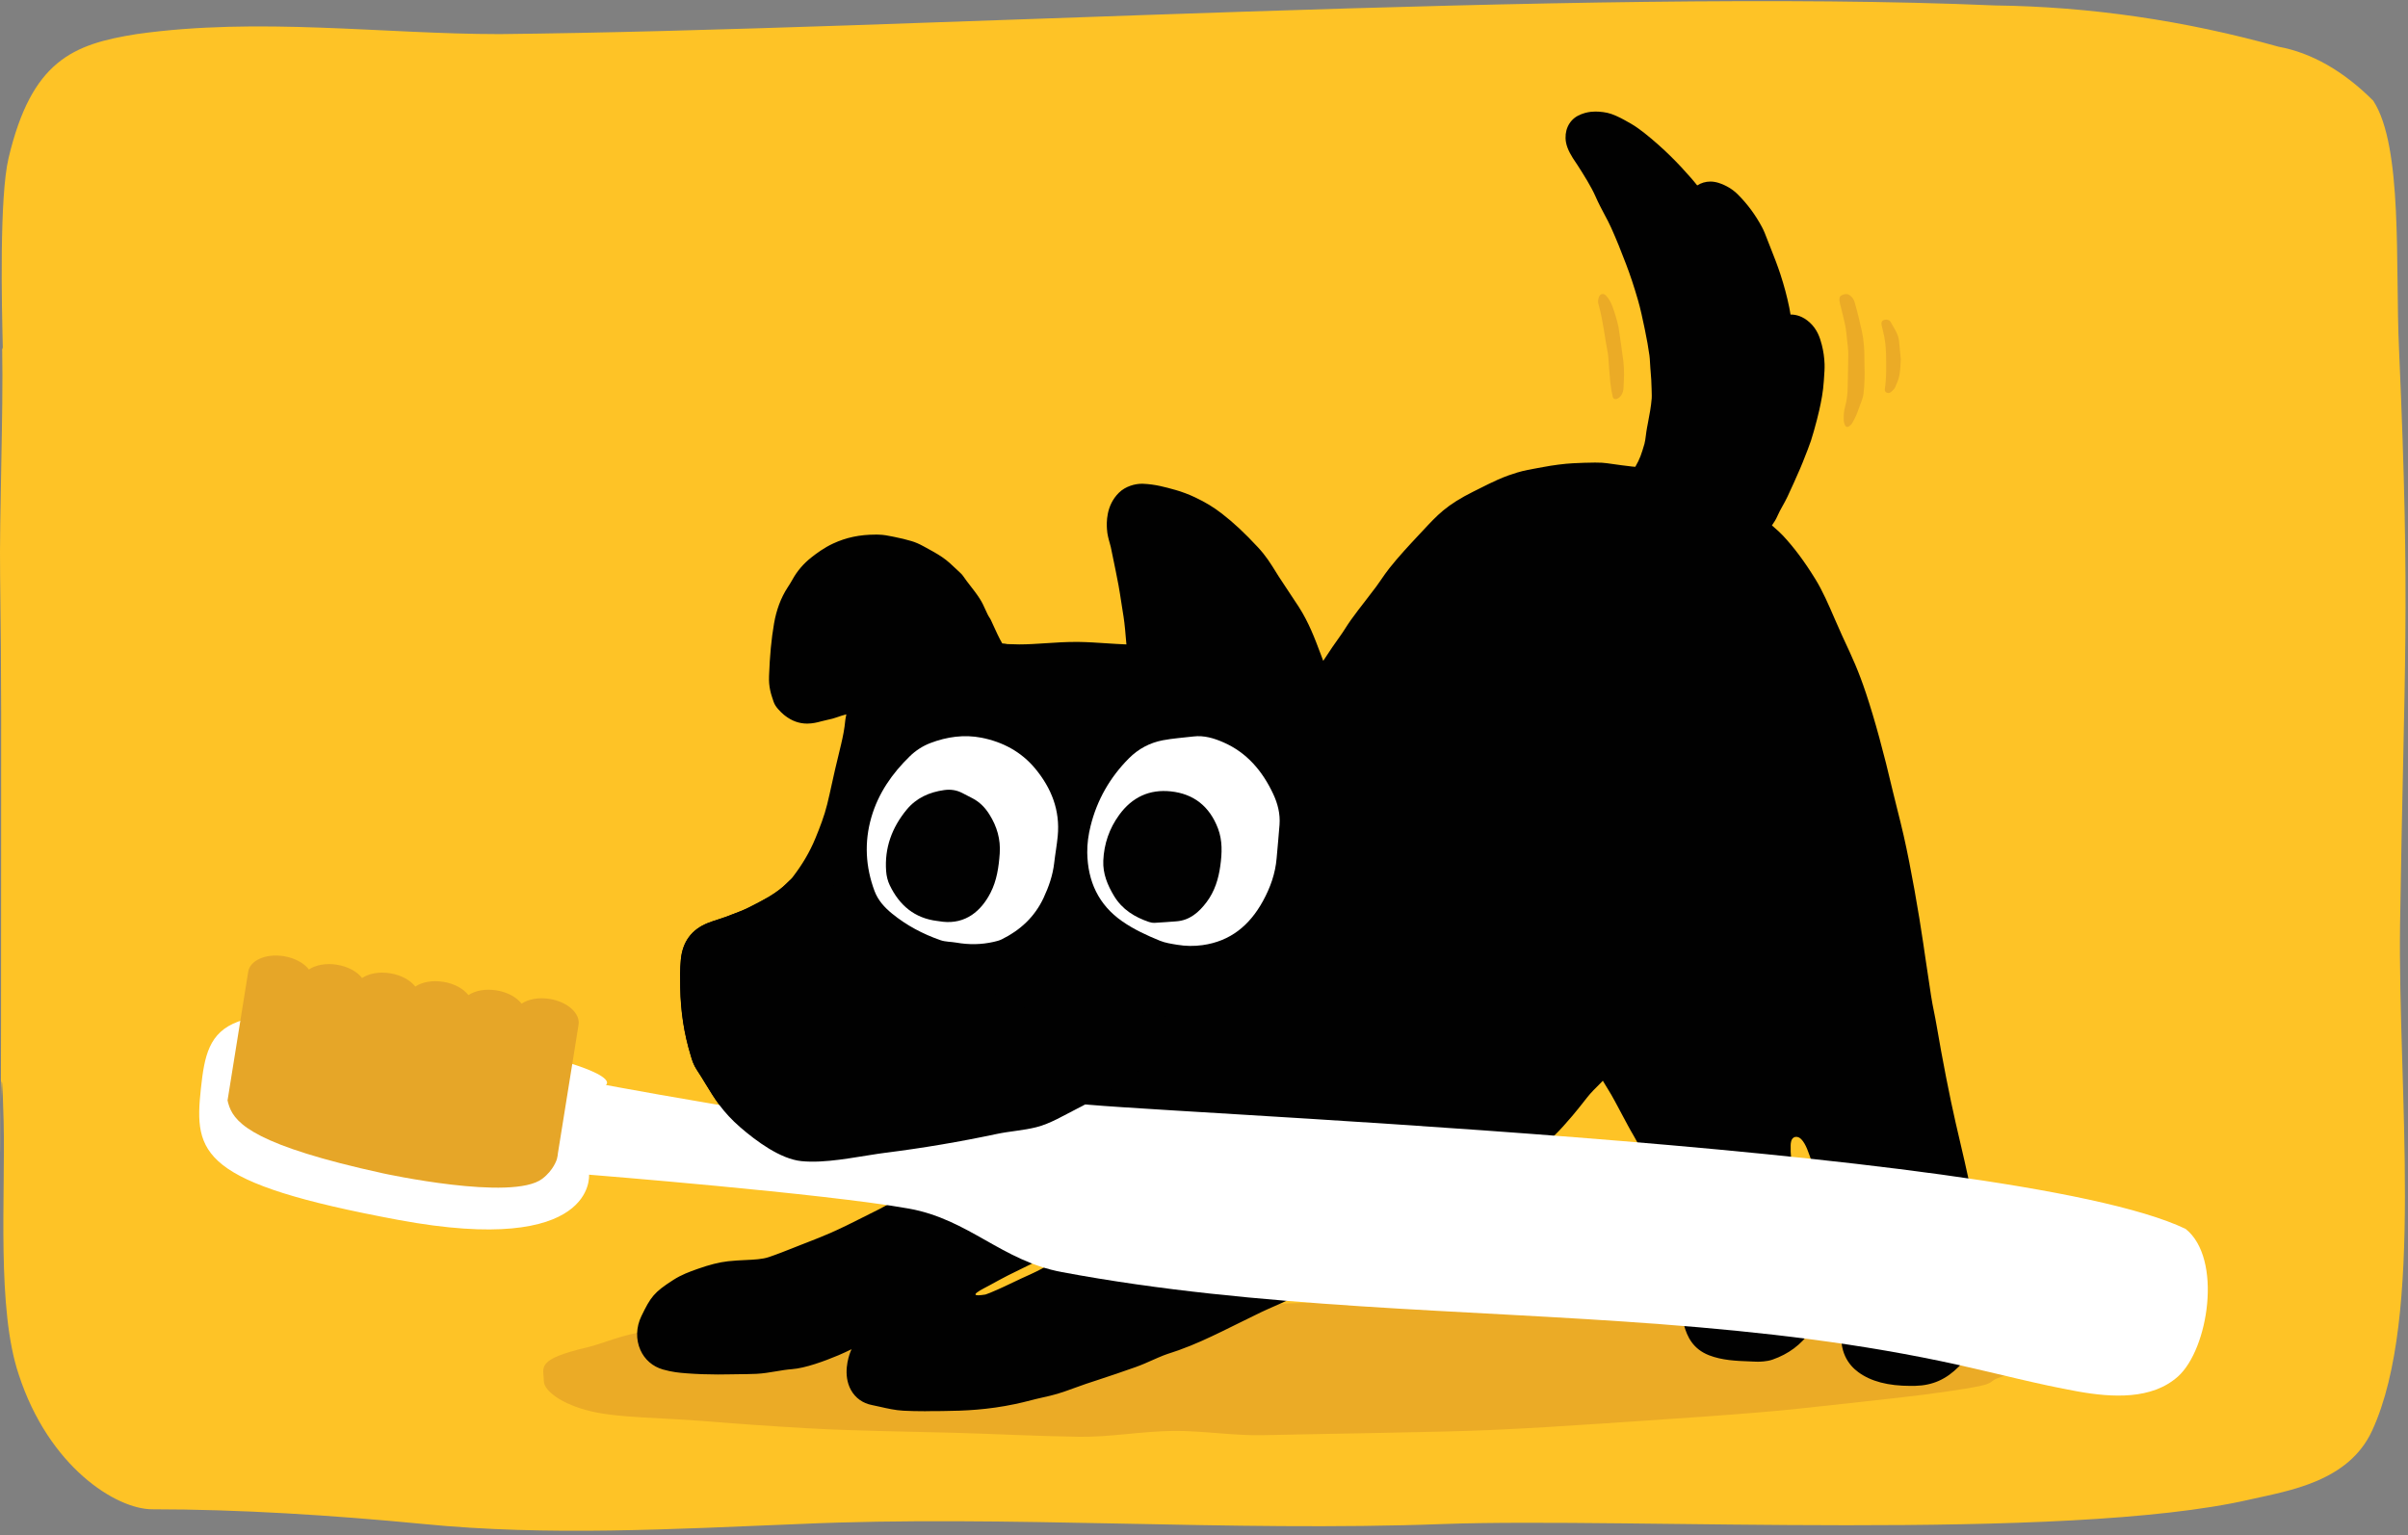 <svg width="218" height="139" viewBox="0 0 218 139" fill="none" xmlns="http://www.w3.org/2000/svg">
<rect x="0" y="0" width="218" height="139" fill="#808080" stroke="none"/>
<path d="M0.197 31.635C0.309 37.435 -0.065 46.671 0.01 52.167C0.141 61.326 0.103 67.432 0.103 76.439C0.103 131.202 -0.102 85.528 0.328 101.557C0.496 108.312 -0.308 118.501 1.692 124.455C4.421 132.851 10.533 136.668 13.784 136.668C21.616 136.668 30.082 137.202 38.362 138.003C49.576 139.11 60.958 138.461 72.341 138.003C91.031 137.164 111.309 138.728 130.653 138.003C147.475 137.393 186.873 139.644 203.657 135.79C207.189 134.988 212.628 134.187 214.759 129.531C219.506 119.227 217.076 98.544 217.282 83.736C217.637 59.998 218.235 55.296 217.188 31.635C216.833 24.002 217.562 13.278 214.852 9.118C212.169 6.435 209.268 4.779 206.292 4.233C197.781 1.85 189.203 0.601 180.612 0.493C143.437 -1.11 82.508 2.706 45.24 3.088C34.643 3.088 23.41 1.523 12.364 3.088C6.589 4.004 2.87 5.492 0.776 14.308C-0.065 17.857 0.159 27.627 0.253 31.482" fill="#FEC326"/>
<g clip-path="url(#clip0_7083_6635)">
<path d="M184.432 121.543C184.452 122.63 183.859 123.735 180.873 124.789C180.194 125.029 180.454 125.239 179.365 125.477C176.07 126.193 168.37 126.948 162.877 127.552C158.429 128.041 150.138 128.557 144.837 128.917C141.443 129.146 138.444 129.334 134.74 129.499C130.407 129.691 118.905 129.85 114.299 129.958C111.708 130.017 108.728 129.539 106.219 129.57C103.315 129.605 100.479 130.145 97.703 130.103C93.815 130.046 90.067 129.843 86.494 129.744C81.559 129.609 77.376 129.572 73.206 129.336C69.925 129.151 66.911 128.941 64.207 128.718C59.731 128.35 56.121 128.405 53.561 127.81C50.791 127.166 49.257 125.9 49.241 125.098C49.217 123.785 48.434 123.113 53.232 121.986C54.571 121.671 56.333 120.828 58.679 120.526C61.259 120.191 64.461 120.094 68.082 120.114C70.463 120.125 73.028 120.279 75.713 120.127C79.134 119.935 82.737 118.716 86.45 118.612C90.88 118.491 95.028 118.892 99.511 118.709C104.398 118.511 107.602 118.301 112.067 118.196C113.273 118.167 126.932 117.609 128.122 117.669C133.313 117.929 133.212 117.951 138.01 118.282C144.233 118.712 150.048 118.22 155.336 118.588C161.777 119.036 167.398 118.531 171.951 119.091C174.871 119.448 177.336 119.305 179.294 119.713C182.595 120.398 184.417 120.663 184.434 121.545L184.432 121.543Z" fill="#EBAB26"/>
<path d="M83.83 127.788C83.045 127.788 82.396 127.773 81.79 127.742C81.062 127.705 80.321 127.537 79.666 127.387C79.406 127.328 79.162 127.272 78.943 127.23C78.112 127.072 77.435 126.587 77.038 125.866C76.284 124.496 76.806 122.886 76.985 122.426C77.018 122.34 77.053 122.256 77.093 122.174C76.696 122.366 76.288 122.56 75.889 122.728C74.645 123.25 72.906 123.89 71.697 123.98C71.216 124.015 70.745 124.095 70.244 124.179C69.668 124.276 69.071 124.375 68.458 124.404C67.924 124.428 67.408 124.43 66.906 124.437C66.586 124.439 66.286 124.441 65.981 124.45C65.644 124.456 65.311 124.461 64.987 124.461C64.037 124.461 63.113 124.428 62.169 124.357C61.485 124.307 60.85 124.245 60.017 124.009C59.091 123.744 58.365 123.118 57.977 122.245C57.551 121.29 57.584 120.174 58.065 119.182C58.914 117.427 59.205 117.023 60.954 115.901C61.701 115.42 62.444 115.155 63.099 114.922L63.128 114.911C64.222 114.522 65.106 114.3 65.911 114.209C66.458 114.148 66.976 114.123 67.474 114.099C68.306 114.062 69.027 114.026 69.602 113.832C70.363 113.574 71.153 113.261 71.918 112.957C72.125 112.875 72.328 112.794 72.526 112.716C72.709 112.646 72.89 112.575 73.069 112.505C73.827 112.209 74.542 111.929 75.232 111.625C76.079 111.248 76.936 110.835 77.781 110.401C78.118 110.227 78.451 110.062 78.773 109.903C79.342 109.623 79.878 109.358 80.394 109.065C80.729 108.875 81.076 108.641 81.442 108.394C81.627 108.269 81.816 108.141 82.01 108.017C81.164 107.814 80.313 107.605 79.475 107.398C78.374 107.126 77.234 106.842 76.16 106.595C76.127 106.588 76.096 106.577 76.063 106.569C75.827 106.498 75.523 106.412 75.203 106.319C74.229 106.042 73.122 105.728 72.478 105.446C70.685 104.663 68.343 103.217 67.029 102.081C65.441 100.707 64.687 99.464 63.887 98.147C63.638 97.735 63.38 97.311 63.086 96.871C62.791 96.425 62.663 95.997 62.57 95.686L62.539 95.581C61.937 93.614 61.626 91.596 61.589 89.411V89.36C61.574 88.577 61.56 87.766 61.644 86.895C61.798 85.285 62.614 84.174 64.07 83.589C64.392 83.459 64.716 83.355 65.027 83.256C65.28 83.175 65.519 83.097 65.737 83.014C65.9 82.952 66.063 82.89 66.226 82.828C66.789 82.617 67.322 82.418 67.812 82.169L67.938 82.105C69.011 81.558 70.026 81.042 70.864 80.321C71.183 80.046 71.49 79.772 71.735 79.459C72.645 78.279 73.307 77.152 73.819 75.911C74.218 74.939 74.626 73.893 74.886 72.833C75.04 72.211 75.186 71.547 75.327 70.905C75.415 70.506 75.505 70.094 75.598 69.69C75.691 69.287 75.79 68.883 75.885 68.491C75.977 68.116 76.072 67.73 76.156 67.357C76.306 66.709 76.454 66.006 76.52 65.262C76.524 65.196 76.535 65.132 76.548 65.068C76.575 64.947 76.599 64.817 76.619 64.685C76.315 64.766 76.024 64.857 75.752 64.956C75.479 65.055 75.245 65.108 75.038 65.154L74.963 65.17C74.729 65.223 74.531 65.267 74.323 65.324C73.993 65.417 73.554 65.523 73.078 65.523C72.354 65.523 71.699 65.289 71.075 64.81C71.016 64.764 70.48 64.345 70.182 63.858C70.123 63.761 70.074 63.655 70.037 63.547L70.032 63.536C69.792 62.83 69.585 62.222 69.622 61.225C69.691 59.366 69.834 57.853 70.074 56.464C70.288 55.218 70.703 54.12 71.302 53.2C71.426 53.013 71.605 52.733 71.748 52.471C72.165 51.712 72.738 51.042 73.45 50.479C73.942 50.091 74.608 49.599 75.415 49.222C76.61 48.667 77.836 48.409 79.274 48.409C79.356 48.409 79.437 48.409 79.521 48.411C79.999 48.42 80.423 48.508 80.793 48.583C80.855 48.596 80.915 48.607 80.976 48.62C81.525 48.728 82.03 48.852 82.522 48.998C82.866 49.099 83.206 49.247 83.596 49.461C83.689 49.511 83.779 49.56 83.872 49.611C84.33 49.86 84.804 50.118 85.287 50.442C85.777 50.77 86.185 51.165 86.549 51.511C86.692 51.648 86.824 51.776 86.957 51.893C87.051 51.979 87.137 52.076 87.208 52.182C87.402 52.471 87.614 52.742 87.834 53.026C88.114 53.386 88.405 53.758 88.696 54.208C88.912 54.543 89.076 54.903 89.217 55.218C89.338 55.485 89.462 55.758 89.578 55.924C89.631 55.999 89.678 56.08 89.717 56.166C89.781 56.303 89.847 56.453 89.92 56.61C90.147 57.112 90.472 57.827 90.736 58.263C90.893 58.272 91.045 58.29 91.197 58.323H91.215C91.265 58.323 91.345 58.323 91.442 58.33C91.706 58.345 91.978 58.352 92.271 58.352C93.062 58.352 93.852 58.299 94.69 58.244C95.561 58.186 96.461 58.127 97.393 58.127C97.495 58.127 97.598 58.127 97.7 58.129C98.487 58.14 99.327 58.197 100.141 58.25C100.752 58.29 101.38 58.332 101.976 58.354C101.905 57.45 101.806 56.389 101.722 55.877C101.636 55.366 101.568 54.907 101.506 54.502C101.422 53.95 101.349 53.474 101.259 52.989C101.076 52.021 100.928 51.309 100.758 50.486C100.697 50.188 100.633 49.877 100.562 49.538C100.544 49.45 100.507 49.319 100.467 49.183C100.366 48.828 100.24 48.387 100.214 47.899C100.185 47.381 100.099 45.804 101.292 44.623C101.898 44.021 102.769 43.804 103.378 43.804C103.422 43.804 103.462 43.804 103.504 43.807C104.595 43.857 105.466 44.1 106.386 44.358L106.437 44.371C106.959 44.517 107.656 44.779 108.172 45.026C109.162 45.496 109.848 45.915 110.624 46.512C111.685 47.333 112.688 48.27 113.879 49.553C114.615 50.347 115.008 50.982 115.605 51.946L115.766 52.204C115.921 52.455 116.298 53.017 116.662 53.562C117.008 54.076 117.363 54.609 117.583 54.956C118.496 56.385 119.021 57.783 119.575 59.26C119.632 59.412 119.689 59.567 119.749 59.721C119.764 59.761 119.78 59.8 119.795 59.842C119.866 59.734 119.936 59.628 120.007 59.523C120.406 58.916 120.818 58.29 121.266 57.681C121.473 57.397 121.625 57.161 121.786 56.91C121.938 56.671 122.097 56.427 122.304 56.133C122.726 55.542 123.173 54.967 123.606 54.409C123.938 53.981 124.28 53.54 124.598 53.11C124.743 52.912 124.887 52.702 125.039 52.482C125.273 52.142 125.515 51.789 125.789 51.445C126.618 50.396 127.603 49.342 128.472 48.413L128.598 48.279C128.688 48.184 128.777 48.089 128.865 47.994C129.451 47.364 130.007 46.766 130.651 46.228C131.348 45.646 132.256 45.077 133.352 44.532C133.579 44.42 133.791 44.314 133.992 44.212C134.523 43.946 135.026 43.692 135.584 43.443C136.276 43.134 136.927 42.916 137.35 42.79C137.987 42.598 138.638 42.484 139.211 42.382C139.381 42.351 139.542 42.323 139.694 42.294C140.572 42.124 141.679 41.983 142.386 41.95C143.03 41.919 143.769 41.886 144.395 41.886C144.869 41.886 145.216 41.904 145.48 41.946C146.285 42.067 147.5 42.221 147.809 42.252C147.897 42.261 147.979 42.265 148.047 42.27C148.466 41.553 148.607 41.101 148.874 40.193C148.929 40.01 148.962 39.736 149 39.449C149.03 39.214 149.061 38.969 149.11 38.713C149.132 38.596 149.154 38.477 149.178 38.36C149.324 37.597 149.476 36.81 149.531 36.076C149.542 35.93 149.535 35.743 149.531 35.544C149.527 35.419 149.52 35.288 149.52 35.152C149.516 34.645 149.474 34.126 149.43 33.577L149.41 33.341C149.397 33.169 149.388 33.006 149.379 32.849C149.368 32.618 149.355 32.4 149.33 32.21C149.231 31.496 149.094 30.719 148.911 29.84L148.883 29.707C148.697 28.819 148.521 27.981 148.283 27.156C147.928 25.93 147.584 24.896 147.202 23.899C146.757 22.73 146.358 21.729 145.864 20.627C145.683 20.221 145.478 19.837 145.26 19.429C144.993 18.926 144.715 18.406 144.437 17.771C144.062 16.918 143.392 15.848 142.792 14.915C142.766 14.873 142.73 14.823 142.689 14.763C142.289 14.177 141.89 13.548 141.771 12.884C141.595 11.881 142.007 10.944 142.823 10.496C143.271 10.252 143.725 10.159 144.029 10.124C144.155 10.11 144.292 10.102 144.437 10.102C144.841 10.102 145.432 10.159 145.884 10.322C146.484 10.536 146.984 10.82 147.388 11.05C147.471 11.098 147.555 11.145 147.639 11.191C148.076 11.431 148.658 11.879 148.889 12.06C149.668 12.673 150.634 13.541 151.18 14.082C151.981 14.869 152.433 15.37 153.079 16.102C153.295 16.346 153.48 16.574 153.65 16.79C153.999 16.565 154.409 16.441 154.843 16.441C155.086 16.441 155.33 16.481 155.573 16.556C156.257 16.772 156.852 17.131 157.342 17.621C158.204 18.485 158.909 19.44 159.503 20.541C159.697 20.902 159.833 21.259 159.952 21.575C159.979 21.641 160.003 21.709 160.03 21.775C160.124 22.018 160.219 22.261 160.316 22.503C160.61 23.248 160.914 24.016 161.176 24.816C161.52 25.866 161.785 26.86 161.988 27.857C162.03 28.067 162.067 28.276 162.1 28.483H162.142C162.561 28.483 163.198 28.611 163.851 29.215C164.502 29.817 164.755 30.536 164.932 31.227C165.077 31.791 165.163 32.395 165.181 32.971C165.194 33.377 165.163 33.787 165.137 34.148C165.128 34.263 165.119 34.375 165.115 34.486C165.055 35.46 164.874 36.373 164.702 37.136C164.568 37.745 164.411 38.309 164.261 38.854L164.202 39.068C164.041 39.659 163.866 40.184 163.653 40.719C163.584 40.889 163.516 41.068 163.445 41.247C163.293 41.639 163.137 42.043 162.973 42.42C162.585 43.317 162.221 44.126 161.827 44.967C161.679 45.28 161.518 45.571 161.361 45.851C161.194 46.151 161.037 46.433 160.927 46.695C160.782 47.039 160.61 47.291 160.484 47.474C160.464 47.505 160.438 47.542 160.415 47.573C160.497 47.648 160.601 47.741 160.687 47.816C160.896 47.999 161.159 48.226 161.421 48.508C162.433 49.595 163.364 50.845 164.349 52.442C164.998 53.492 165.556 54.782 166.094 56.027C166.321 56.55 166.535 57.046 166.744 57.498L166.916 57.871C167.697 59.547 168.259 60.757 168.934 62.784C169.717 65.135 170.535 68.127 171.366 71.679C171.496 72.233 171.624 72.733 171.759 73.267C171.937 73.973 172.122 74.703 172.341 75.659C173.004 78.568 173.723 82.747 174.111 85.397L174.281 86.562C174.484 87.96 174.588 88.663 174.821 90.16C174.91 90.729 174.993 91.15 175.084 91.594C175.165 91.995 175.247 92.412 175.342 92.963C175.825 95.819 176.526 99.4 177.049 101.671C177.172 102.209 177.296 102.743 177.421 103.274C178.017 105.83 178.583 108.242 178.938 110.659L178.974 110.899C179.108 111.808 179.225 112.593 179.322 113.539C179.393 114.209 179.393 114.816 179.393 115.402V115.682C179.393 115.987 179.393 116.287 179.393 116.586C179.39 117.296 179.386 117.969 179.419 118.653C179.47 119.663 179.203 120.551 178.969 121.215C178.647 122.119 178.087 122.99 177.353 123.731C176.184 124.909 174.963 125.451 173.39 125.491C173.251 125.493 173.11 125.495 172.978 125.495C170.927 125.495 169.377 125.089 168.237 124.251C167.364 123.612 166.402 122.375 166.775 120.13C166.885 119.466 167.112 118.86 167.313 118.324C167.487 117.859 167.653 117.42 167.706 117.038C167.767 116.608 167.71 116.159 167.604 115.612C167.408 114.589 167.207 113.623 166.996 112.657C166.982 112.597 166.927 112.469 166.881 112.355C166.839 112.253 166.79 112.141 166.744 112.015C166.698 111.894 166.654 111.773 166.607 111.654C166.46 111.263 166.308 110.862 166.171 110.428C165.935 109.68 165.304 108.214 164.951 107.457C164.583 106.666 164.27 105.852 163.966 105.034C163.745 104.438 163.514 103.603 163.057 103.142C162.883 102.965 162.594 102.877 162.385 103.007C162.162 103.146 162.118 103.451 162.111 103.717C162.094 104.489 162.157 105.298 162.367 106.044C162.561 106.732 162.912 107.369 163.152 108.042C163.509 109.041 163.877 110.073 164.151 110.977C164.378 111.737 164.513 112.445 164.643 113.133C164.777 113.843 164.872 114.584 164.956 115.237L164.96 115.27C165.015 115.7 165.009 115.991 165.004 116.276C165.004 116.313 165.004 116.353 165.002 116.395C165.022 116.975 164.967 117.528 164.901 118.044C164.896 118.075 164.892 118.106 164.887 118.134C164.733 118.957 164.572 119.612 163.917 120.54C163.051 121.766 161.919 122.609 160.462 123.118C159.952 123.297 159.278 123.305 159.148 123.305C159.081 123.305 159.02 123.305 158.962 123.301C158.775 123.292 158.581 123.286 158.385 123.277C157.22 123.233 155.902 123.184 154.715 122.719C153.242 122.141 152.746 121.021 152.455 120.002C152.206 119.129 152.499 118.362 152.625 118.033C152.733 117.749 152.852 117.482 152.969 117.221C153.031 117.085 153.09 116.948 153.15 116.811C153.26 116.549 153.39 116.32 153.505 116.117C153.564 116.011 153.622 115.909 153.663 115.826C153.798 115.554 153.769 115.427 153.756 115.367C153.489 114.176 153.11 113.155 152.442 111.839C152.219 111.396 152.005 110.897 151.8 110.414C151.604 109.953 151.401 109.477 151.209 109.102C151.055 108.805 150.863 108.421 150.66 108.017C150.298 107.296 149.888 106.48 149.619 105.984C149.602 105.953 149.586 105.923 149.573 105.892C149.277 105.243 148.925 104.639 148.554 103.997C148.34 103.629 148.12 103.25 147.899 102.842C147.595 102.337 147.141 101.481 146.7 100.654C146.36 100.015 146.007 99.351 145.86 99.109C145.26 98.132 145.011 97.7 144.664 97.1C144.592 96.976 144.517 96.844 144.431 96.698C144.42 96.71 146.148 96.718 146.14 96.729C145.97 96.908 145.802 97.095 145.626 97.292C145.445 97.492 145.26 97.702 145.037 97.938C144.898 98.085 144.755 98.229 144.6 98.381C144.384 98.595 144.159 98.818 143.954 99.054C143.769 99.267 143.564 99.528 143.328 99.83C143.061 100.169 142.759 100.555 142.413 100.961L142.316 101.076C141.802 101.675 141.273 102.295 140.6 102.939C140.234 103.287 139.833 103.625 139.443 103.951C139.253 104.11 139.074 104.26 138.9 104.408C138.761 104.529 138.627 104.648 138.49 104.769C138.15 105.071 137.798 105.384 137.376 105.709C136.999 105.995 136.585 106.264 136.181 106.524C135.91 106.701 135.654 106.866 135.427 107.025C135.273 107.133 135.105 107.261 134.929 107.398C134.664 107.603 134.389 107.814 134.091 108.009C132.569 109.007 130.854 109.993 128.99 110.939C128.298 111.345 127.619 111.733 126.959 112.108C126.49 112.375 126.025 112.641 125.559 112.911C125.224 113.105 124.891 113.305 124.54 113.519C123.989 113.852 123.42 114.198 122.84 114.511C122.278 114.816 121.714 115.091 121.167 115.358C120.75 115.563 120.318 115.773 119.892 115.993C119.511 116.192 119.125 116.399 118.719 116.622C118.08 116.968 117.42 117.325 116.728 117.665C116.271 117.887 115.808 118.09 115.363 118.284C114.977 118.454 114.578 118.628 114.183 118.816C113.581 119.102 112.961 119.411 112.307 119.735C111.189 120.291 110.031 120.867 108.774 121.431C108.141 121.716 107.422 122.007 106.692 122.269C106.489 122.342 106.287 122.408 106.09 122.472C105.83 122.556 105.583 122.637 105.334 122.734C105.03 122.853 104.703 122.997 104.357 123.151C103.876 123.365 103.38 123.588 102.849 123.777C101.698 124.192 100.507 124.587 99.354 124.968C99.001 125.083 98.65 125.2 98.306 125.314C97.951 125.433 97.59 125.566 97.239 125.694C96.752 125.872 96.249 126.055 95.762 126.201C95.274 126.348 94.82 126.448 94.421 126.536C94.194 126.587 93.978 126.635 93.786 126.684C93.018 126.884 92.353 127.045 91.907 127.138C89.42 127.665 87.298 127.753 85.376 127.771L85.073 127.775C84.668 127.78 84.249 127.782 83.828 127.782V127.786L83.83 127.788ZM96.818 112.406C96.207 112.734 95.166 113.53 94.546 113.856C93.9 114.198 93.257 114.509 92.635 114.811C92.183 115.03 91.715 115.255 91.259 115.488C90.723 115.762 90.183 116.059 89.612 116.373C89.085 116.664 87.208 117.543 89.215 117.221C89.36 117.173 89.497 117.122 89.625 117.069C90.463 116.723 91.305 116.322 92.121 115.929L92.43 115.782C92.732 115.636 93.025 115.508 93.309 115.382C93.698 115.213 93.993 115.049 94.344 114.869C94.679 114.692 95.023 114.485 95.389 114.267C95.66 114.103 95.94 113.934 96.227 113.775C96.538 113.603 96.838 113.446 97.131 113.294C97.398 113.157 97.654 113.025 97.9 112.888C97.784 112.86 96.924 112.41 96.824 112.403L96.818 112.406Z" fill="#010101"/>
<path d="M168.792 33.039C168.825 33.915 168.81 34.79 168.704 35.661C168.647 36.126 168.43 36.541 168.283 36.977C168.208 37.196 168.133 37.414 168.038 37.624C167.93 37.864 167.811 38.1 167.676 38.325C167.61 38.435 167.504 38.526 167.398 38.603C167.26 38.706 167.099 38.667 167.032 38.508C166.977 38.373 166.924 38.226 166.918 38.082C166.904 37.67 166.918 37.255 167.032 36.854C167.207 36.245 167.268 35.624 167.275 34.993C167.284 34.018 167.33 33.044 167.328 32.069C167.328 31.626 167.262 31.18 167.215 30.737C167.169 30.311 167.134 29.881 167.05 29.462C166.933 28.88 166.777 28.307 166.638 27.729C166.6 27.57 166.547 27.41 166.532 27.248C166.514 27.05 166.519 26.836 166.735 26.733C166.982 26.613 167.235 26.565 167.48 26.75C167.683 26.904 167.828 27.11 167.899 27.35C168.034 27.806 168.15 28.272 168.267 28.735C168.371 29.151 168.468 29.568 168.558 29.987C168.741 30.832 168.792 31.687 168.788 32.547C168.788 32.713 168.792 32.878 168.794 33.044L168.792 33.039Z" fill="#EBAB26"/>
<path d="M146.527 29.613C146.672 30.637 146.833 31.658 146.961 32.683C147.063 33.492 147.029 34.308 146.979 35.12C146.961 35.378 146.906 35.627 146.747 35.834C146.668 35.936 146.562 36.035 146.445 36.088C146.2 36.202 146.048 36.134 145.993 35.874C145.905 35.477 145.828 35.076 145.788 34.672C145.706 33.845 145.653 33.016 145.59 32.189C145.587 32.156 145.583 32.121 145.576 32.088C145.292 30.623 145.14 29.135 144.754 27.691C144.719 27.561 144.668 27.424 144.674 27.294C144.685 27.133 144.716 26.954 144.793 26.815C144.926 26.577 145.197 26.557 145.389 26.76C145.66 27.045 145.841 27.386 145.98 27.757C146.205 28.363 146.383 28.979 146.527 29.611V29.613Z" fill="#EBAB26"/>
<path d="M172.084 32.516C172.051 32.959 172.051 33.457 171.962 33.942C171.894 34.326 171.735 34.701 171.576 35.06C171.502 35.23 171.338 35.369 171.193 35.499C171.078 35.6 170.928 35.623 170.778 35.541C170.613 35.453 170.624 35.3 170.646 35.151C170.796 34.132 170.767 33.109 170.747 32.083C170.732 31.336 170.642 30.601 170.447 29.88C170.408 29.737 170.372 29.594 170.346 29.446C170.317 29.278 170.309 29.111 170.487 29.009C170.677 28.904 170.939 28.928 171.087 29.062C171.111 29.084 171.138 29.109 171.151 29.135C171.46 29.713 171.874 30.242 171.929 30.93C171.971 31.439 172.026 31.949 172.081 32.513L172.084 32.516Z" fill="#EBAB26"/>
<path d="M86.576 85.356C86.1 85.272 85.595 85.292 85.147 85.136C83.553 84.582 82.067 83.799 80.748 82.719C80.078 82.17 79.491 81.53 79.176 80.692C78.358 78.505 78.234 76.262 78.885 74.011C79.513 71.834 80.766 70.037 82.365 68.483C82.909 67.951 83.54 67.548 84.237 67.281C85.732 66.712 87.291 66.496 88.848 66.8C90.759 67.175 92.448 68.059 93.728 69.607C95.176 71.36 95.983 73.362 95.758 75.709C95.681 76.52 95.531 77.325 95.439 78.134C95.313 79.25 94.951 80.287 94.482 81.294C93.672 83.032 92.358 84.234 90.691 85.058C90.464 85.171 90.208 85.23 89.959 85.288C88.837 85.543 87.712 85.557 86.576 85.356Z" fill="white"/>
<path d="M106.576 85.551C106.045 85.463 105.5 85.384 105.006 85.183C103.824 84.7 102.665 84.169 101.599 83.428C99.452 81.933 98.473 79.811 98.431 77.214C98.418 76.407 98.537 75.578 98.733 74.792C99.319 72.426 100.492 70.387 102.199 68.671C103.059 67.807 104.091 67.26 105.258 67.035C106.175 66.859 107.114 66.801 108.043 66.689C109.006 66.574 109.904 66.845 110.768 67.225C112.881 68.151 114.288 69.811 115.262 71.888C115.672 72.759 115.911 73.69 115.838 74.673C115.763 75.688 115.661 76.7 115.575 77.714C115.459 79.103 115.007 80.369 114.341 81.584C113.123 83.807 111.386 85.231 108.87 85.582C108.093 85.69 107.335 85.677 106.574 85.551H106.576Z" fill="white"/>
<path d="M84.848 83.394C85.018 83.416 85.185 83.447 85.355 83.466C87.406 83.689 88.822 82.51 89.677 80.836C90.242 79.731 90.418 78.52 90.506 77.292C90.599 75.991 90.251 74.827 89.569 73.744C89.174 73.116 88.683 72.617 88.034 72.282C87.732 72.126 87.426 71.971 87.124 71.812C86.603 71.539 86.059 71.46 85.474 71.543C84.131 71.733 82.956 72.249 82.065 73.336C80.746 74.948 80.065 76.787 80.224 78.897C80.255 79.323 80.363 79.771 80.546 80.15C81.428 81.983 82.793 83.145 84.85 83.396L84.848 83.394Z" fill="#010101"/>
<path d="M110.474 78.426C110.637 77.244 110.681 76.124 110.269 75.028C109.51 73.019 108.072 71.881 105.993 71.66C104.063 71.457 102.491 72.179 101.318 73.797C100.423 75.032 99.949 76.412 99.883 77.938C99.834 79.123 100.271 80.159 100.859 81.136C101.598 82.36 102.729 83.05 104.03 83.489C104.189 83.541 104.368 83.572 104.535 83.564C105.188 83.531 105.839 83.475 106.491 83.429C107.702 83.343 108.54 82.611 109.234 81.689C109.964 80.721 110.313 79.588 110.474 78.421V78.426Z" fill="#010101"/>
<path d="M53.326 106.368C53.326 106.368 54.038 113.803 36.075 110.467C18.114 107.131 17.552 104.48 18.187 98.575C18.822 92.672 19.779 90.021 38.556 93.377C57.334 96.731 54.849 98.246 54.849 98.246C54.849 98.246 85.626 104.035 88.254 102.41C90.883 100.784 93.807 99.069 97.051 99.86C100.297 100.652 181.789 103.596 197.864 111.276C201.229 113.949 199.939 122.174 197.172 124.648C194.812 126.758 191.229 126.556 188.115 126C184.508 125.356 180.962 124.41 177.385 123.616C159.59 119.66 141.281 119.47 123.17 118.284C114.116 117.691 105.06 116.86 96.133 115.19C90.698 114.174 87.714 110.41 82.274 109.439C74.616 108.07 53.326 106.37 53.326 106.37V106.368Z" fill="white"/>
<path d="M20.605 99.614L22.472 87.989C22.638 86.954 24.08 86.324 25.692 86.584C26.693 86.745 27.522 87.21 27.967 87.788C28.572 87.38 29.507 87.197 30.506 87.358C31.507 87.519 32.336 87.984 32.781 88.562C33.385 88.154 34.32 87.971 35.319 88.132C36.32 88.293 37.15 88.758 37.595 89.336C38.199 88.928 39.134 88.745 40.133 88.906C41.134 89.067 41.963 89.532 42.409 90.11C43.013 89.702 43.948 89.519 44.947 89.68C45.948 89.841 46.777 90.306 47.222 90.884C47.827 90.476 48.762 90.293 49.761 90.454C51.373 90.712 52.543 91.762 52.378 92.796L50.51 104.421C50.501 104.551 50.477 104.745 50.413 104.968C50.413 104.968 50.138 105.943 49.097 106.737C46.391 108.809 34.673 106.247 34.673 106.247C23.248 103.749 21.334 101.782 20.757 100.198C20.669 99.958 20.622 99.753 20.596 99.614H20.605Z" fill="#E6A628"/>
<path d="M79.503 104.475C77.28 104.801 74.687 105.359 72.544 105.141C70.625 104.944 68.438 103.306 67.02 102.08C65.432 100.706 64.678 99.463 63.877 98.146C63.628 97.734 63.37 97.31 63.077 96.869C62.782 96.424 62.654 95.996 62.561 95.685L62.53 95.579C61.928 93.612 61.617 91.595 61.58 89.409V89.359C61.564 88.576 61.551 87.764 61.635 86.893C61.789 85.284 62.605 84.172 64.061 83.588C64.382 83.458 64.707 83.354 65.018 83.255C65.271 83.173 65.509 83.096 65.728 83.012C65.891 82.951 66.054 82.889 66.217 82.827C66.779 82.615 67.313 82.417 67.803 82.168L67.928 82.104C69.002 81.557 70.017 81.041 70.855 80.32C71.553 79.72 71.644 79.319 72.597 79.451C73.41 79.564 74.215 79.751 74.996 80.011C76.557 80.527 78.025 81.325 79.3 82.366C80.645 83.462 81.77 84.823 82.606 86.342C82.994 87.048 83.179 88.078 83.651 88.704C84.204 89.436 84.826 88.9 85.574 88.75C85.849 88.695 86.136 88.724 86.414 88.768C88.769 89.129 90.683 90.419 92.84 91.303C93.739 91.672 94.844 91.475 95.814 91.5C97.115 91.533 98.414 91.566 99.715 91.599C102.088 91.661 104.485 91.725 106.782 92.322C106.921 92.358 107.073 92.406 107.144 92.532C107.217 92.66 107.175 92.823 107.124 92.96C106.771 93.89 106.013 94.602 105.254 95.249C102.871 97.282 100.242 99.024 97.444 100.428C96.279 101.013 95.093 101.747 93.83 102.067C92.645 102.367 91.419 102.431 90.226 102.684C86.899 103.392 83.54 103.959 80.167 104.384C79.951 104.411 79.73 104.442 79.507 104.475H79.503Z" fill="#010101"/>
</g>
<defs>
<clipPath id="clip0_7083_6635">
<rect width="181.842" height="120" fill="white" transform="translate(18.029 10.102)"/>
</clipPath>
</defs>
</svg>
